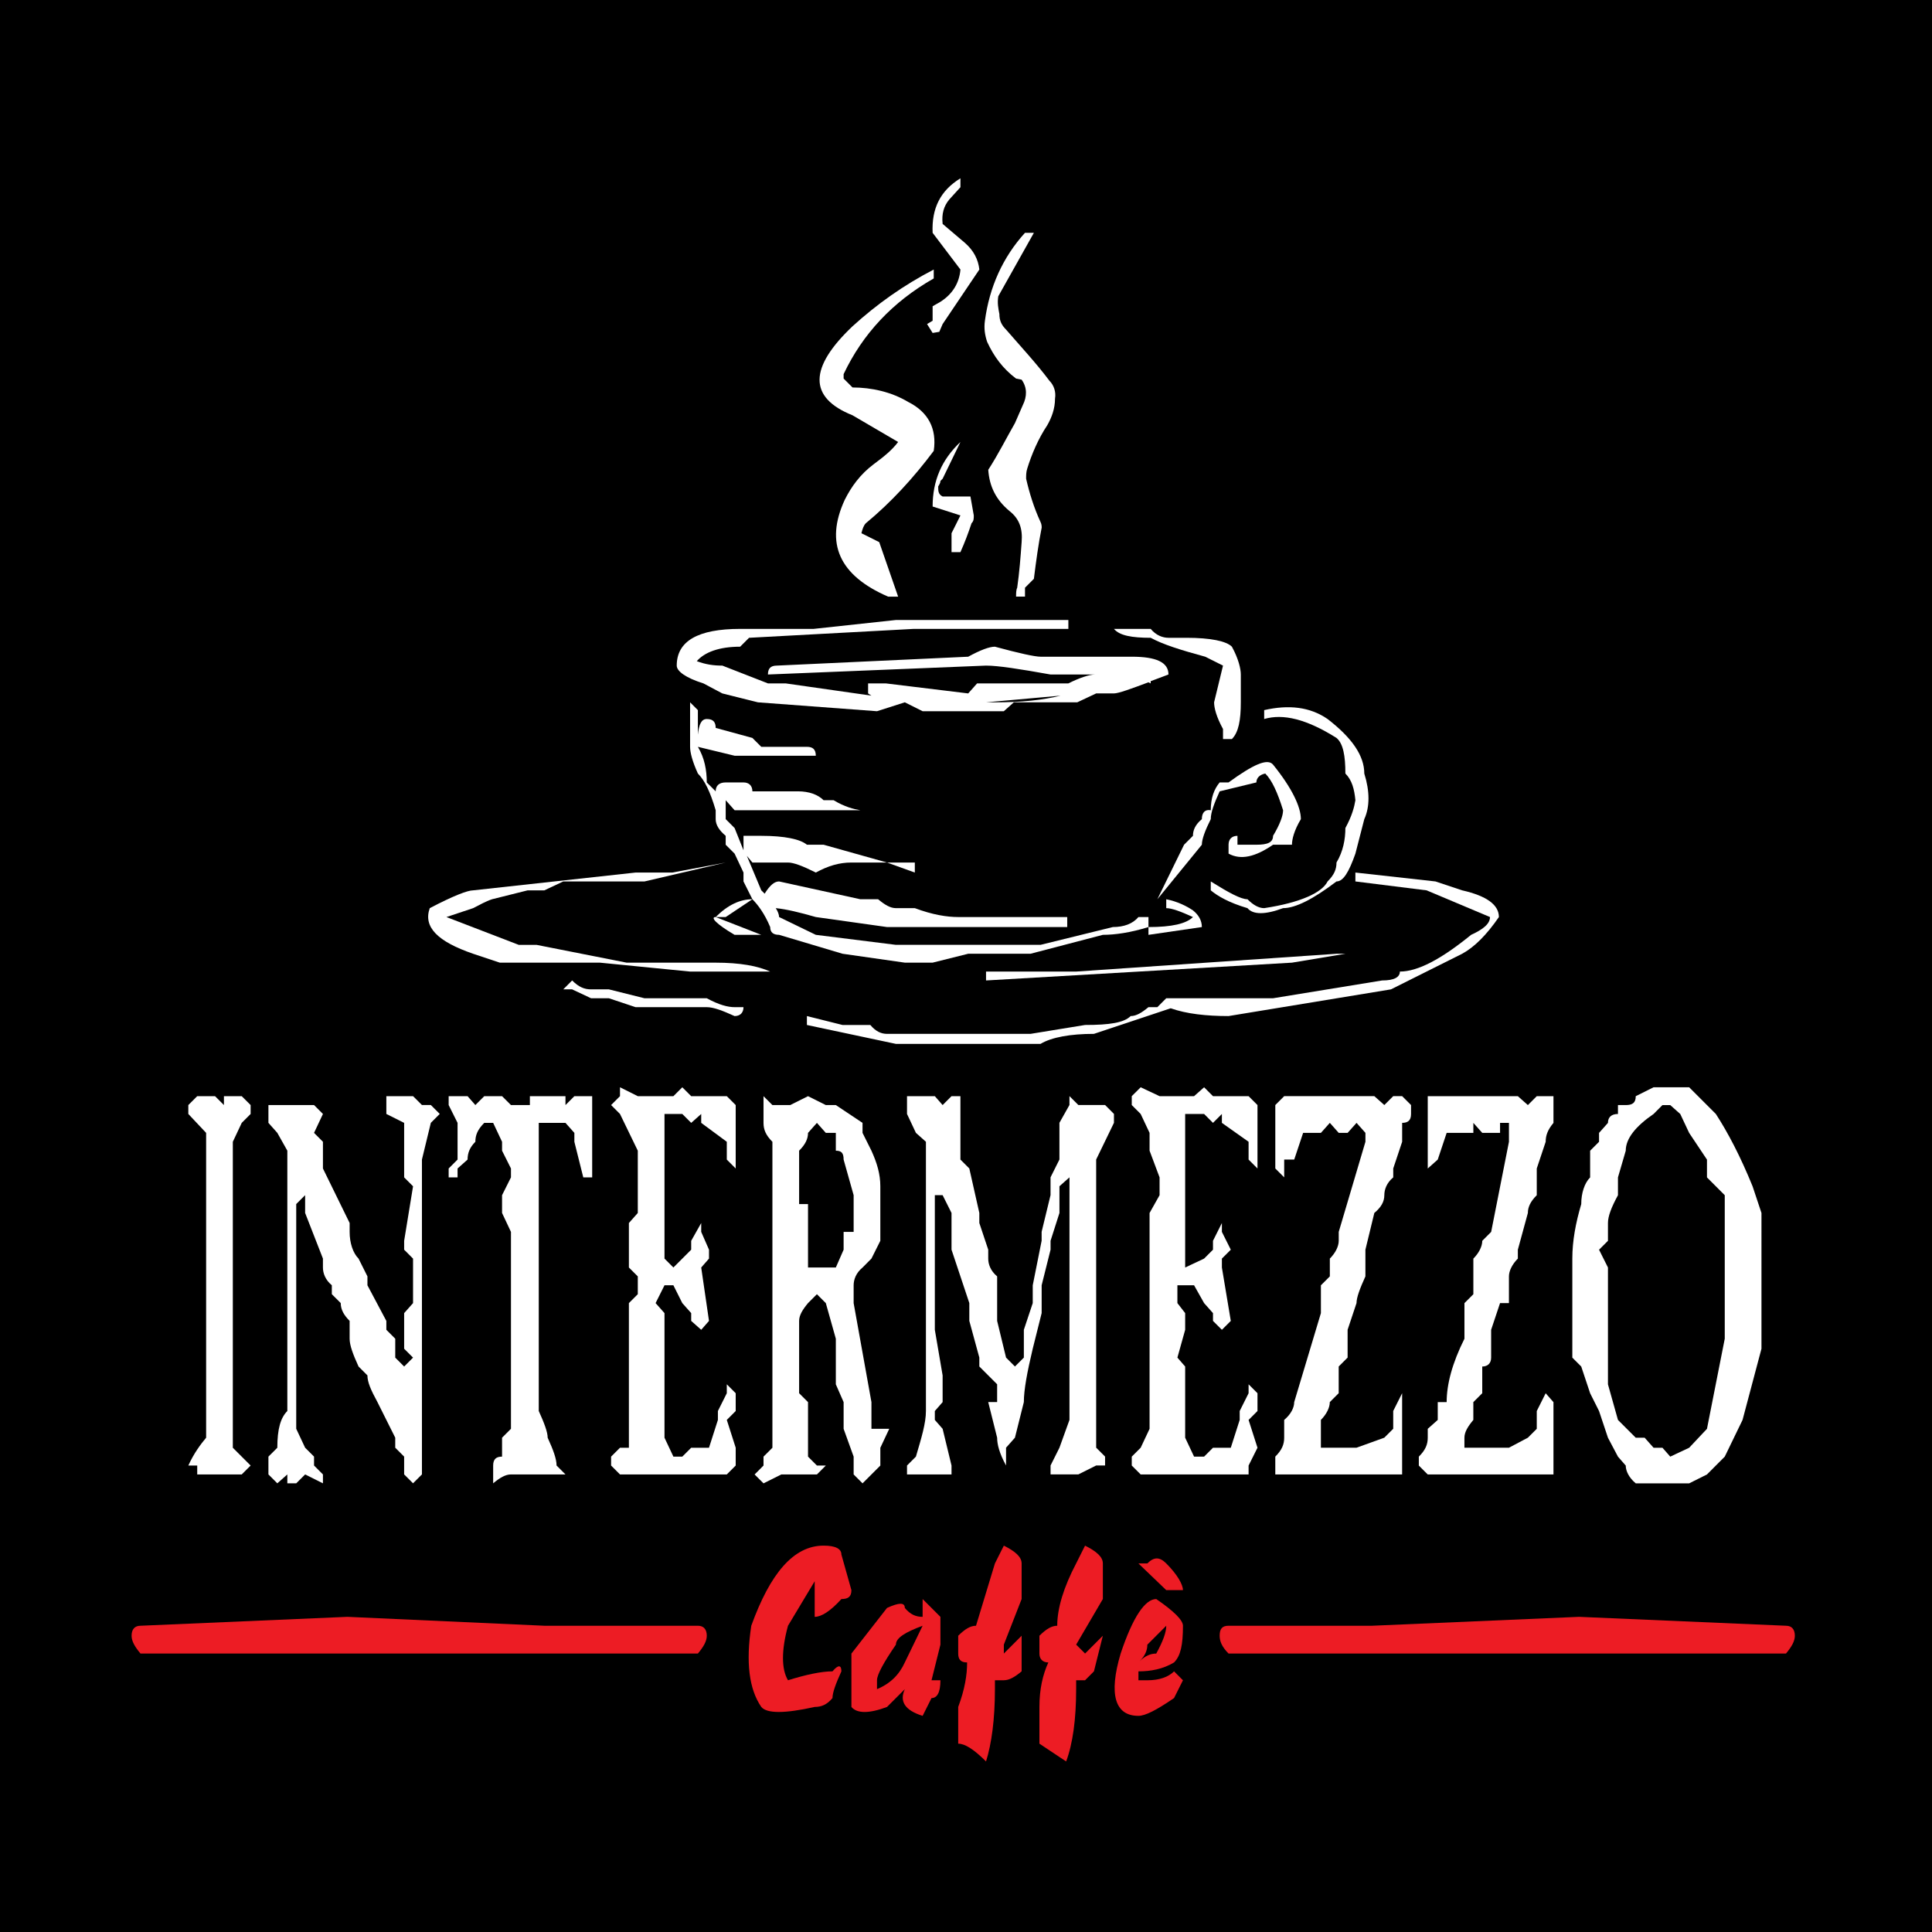 <?xml version="1.0" encoding="utf-8"?>
<!-- Generator: Adobe Illustrator 13.0.0, SVG Export Plug-In . SVG Version: 6.00 Build 14948)  -->
<!DOCTYPE svg PUBLIC "-//W3C//DTD SVG 1.0//EN" "http://www.w3.org/TR/2001/REC-SVG-20010904/DTD/svg10.dtd">
<svg version="1.0" id="Layer_1" xmlns="http://www.w3.org/2000/svg" xmlns:xlink="http://www.w3.org/1999/xlink" x="0px" y="0px"
	 width="192.756px" height="192.756px" viewBox="0 0 192.756 192.756" enable-background="new 0 0 192.756 192.756"
	 xml:space="preserve">
<g>
	<polygon fill-rule="evenodd" clip-rule="evenodd" points="0,0 192.756,0 192.756,192.756 0,192.756 0,0 	"/>
	<path fill-rule="evenodd" clip-rule="evenodd" fill="#ED1C24" d="M69.627,162.201H54.31l-19.647-0.889l-20.646,0.889
		c-0.555,0-0.888,0.332-0.888,0.998c0,0.555,0.333,1.109,0.888,1.777h55.611c0.555-0.668,0.888-1.223,0.888-1.777
		C70.515,162.533,70.182,162.201,69.627,162.201L69.627,162.201z"/>
	<path fill-rule="evenodd" clip-rule="evenodd" fill="#ED1C24" d="M179.072,163.199c0-0.666-0.332-0.998-0.887-0.998l-20.646-0.889
		l-20.646,0.889h-14.318c-0.666,0-0.889,0.332-0.889,0.998c0,0.555,0.223,1.109,0.889,1.777h55.611
		C178.74,164.309,179.072,163.754,179.072,163.199L179.072,163.199z"/>
	<path fill-rule="evenodd" clip-rule="evenodd" fill="#ED1C24" d="M108.256,154.209l-0.889,1.775
		c-1.221,2.332-1.887,4.439-1.887,6.217c-0.555,0-1.111,0.332-1.777,0.998v1.777c0,0.555,0.334,0.887,0.889,0.887
		c-0.555,1.221-0.889,2.664-0.889,4.439v3.664l2.666,1.775c0.664-1.775,0.998-4.217,0.998-7.215v-0.887h0.889l0.887-0.889
		l0.889-3.553l-1.775,1.777l-0.889-0.889l2.664-4.551v-3.553C110.031,155.318,109.365,154.764,108.256,154.209L108.256,154.209z"/>
	<path fill-rule="evenodd" clip-rule="evenodd" fill="#ED1C24" d="M101.928,159.537v-3.553c0-0.666-0.666-1.221-1.775-1.775
		l-0.889,1.775l-1.887,6.217c-0.555,0-1.11,0.332-1.776,0.998v1.777c0,0.555,0.222,0.887,0.888,0.887
		c0,1.221-0.222,2.664-0.888,4.439v3.664c0.666,0,1.554,0.555,2.776,1.775c0.555-1.775,0.887-4.217,0.887-7.215v-0.887h0.889
		c0.555,0,1.109-0.334,1.775-0.889v-3.553l-1.775,1.777v-0.889L101.928,159.537L101.928,159.537z"/>
	<path fill-rule="evenodd" clip-rule="evenodd" fill="#ED1C24" d="M83.946,159.537c0.666,0,0.999-0.223,0.999-0.889l-0.999-3.553
		c0-0.555-0.555-0.887-1.776-0.887c-2.997,0-5.328,2.775-7.215,7.992c-0.555,3.662-0.222,6.326,0.999,8.102
		c0.555,0.668,2.332,0.668,5.328,0c0.666,0,1.221-0.221,1.776-0.887c0-0.555,0.333-1.443,0.888-2.664c0-0.666-0.333-0.666-0.888,0
		c-1.11,0-2.664,0.332-4.44,0.889c-0.666-1.111-0.666-2.998,0-5.439l2.664-4.439v3.551
		C81.948,161.312,82.836,160.758,83.946,159.537L83.946,159.537z"/>
	<path fill-rule="evenodd" clip-rule="evenodd" fill="#ED1C24" d="M93.826,164.088v-2.775l-1.776-1.775v1.775
		c-0.666,0-1.221-0.223-1.776-0.889c0-0.555-0.555-0.555-1.776,0l-3.552,4.553v5.326c0.555,0.668,1.776,0.668,3.552,0l1.776-1.775
		c-0.555,1.221,0,2.109,1.776,2.664l0.888-1.775c0.555,0,0.889-0.555,0.889-1.775h-0.889L93.826,164.088L93.826,164.088z
		 M87.498,168.527v-0.887c0-0.557,0.666-1.777,1.887-3.553c0-0.666,0.888-1.221,2.664-1.887l-1.776,3.662
		C89.718,167.084,88.83,167.973,87.498,168.527L87.498,168.527z"/>
	<path fill-rule="evenodd" clip-rule="evenodd" fill="#ED1C24" d="M116.357,158.648h1.666c0-0.555-0.555-1.553-1.666-2.664
		c-0.666-0.666-1.221-0.666-1.887,0h-0.889L116.357,158.648L116.357,158.648z"/>
	<path fill-rule="evenodd" clip-rule="evenodd" fill="#ED1C24" d="M117.135,165.863c0.666-0.666,0.889-1.775,0.889-3.662
		c0-0.555-0.889-1.443-2.664-2.664c-1.109,0-2.332,1.775-3.553,5.439c-1.221,4.105-0.555,6.215,1.775,6.215
		c0.668,0,1.777-0.555,3.553-1.775l0.889-1.775l-0.889-0.889c-0.555,0.555-1.443,0.889-2.664,0.889h-0.889v-0.889
		C114.805,166.752,116.025,166.529,117.135,165.863L117.135,165.863z M114.471,164.088l1.887-1.887c0,0.666-0.332,1.553-0.998,2.775
		c-0.555,0-1.109,0.221-1.666,0.775C114.25,165.197,114.471,164.643,114.471,164.088L114.471,164.088z"/>
	<path fill-rule="evenodd" clip-rule="evenodd" fill="#FFFFFF" d="M172.08,145.328l1.775-3.662l1.887-7.104V121.02l-0.887-2.664
		c-1.221-2.996-2.443-5.328-3.664-7.215l-2.664-2.664h-3.551l-1.777,0.889c0,0.666-0.332,0.887-0.998,0.887h-0.777v0.889
		c-0.666,0-0.998,0.334-0.998,0.889l-0.889,0.998v0.889l-0.889,0.889v2.662c-0.555,0.557-0.887,1.555-0.887,2.664
		c-0.555,1.889-0.889,3.664-0.889,5.439v9.879l0.889,0.889l0.887,2.664l0.889,1.775l0.889,2.664l0.998,1.887l0.777,0.889
		c0,0.555,0.332,1.221,0.998,1.775h5.328l1.777-0.887L172.08,145.328L172.08,145.328z M170.305,142.553l-1.777,1.889l-1.887,0.887
		l-0.777-0.887h-0.887l-0.889-1h-0.889l-1.775-1.775l-0.998-3.553v-11.654l-0.889-1.777l0.889-0.887v-1.775
		c0-0.668,0.332-1.555,0.998-2.775v-1.777l0.777-2.662c0-1.223,0.998-2.443,2.775-3.664l0.887-0.889h0.777l1,0.889l0.887,1.887
		l1.777,2.664v1.775l1.775,1.777v14.318L170.305,142.553L170.305,142.553z"/>
	<path fill-rule="evenodd" clip-rule="evenodd" fill="#FFFFFF" d="M152.434,143.441l-1.889,1h-4.439v-1
		c0-0.555,0.334-1.109,0.889-1.775v-1.777l0.889-0.887v-2.664c0.555,0,0.887-0.334,0.887-0.889v-2.775l0.889-2.664h0.887v-2.664
		c0-0.555,0.334-1.221,0.889-1.775v-0.889l1-3.662c0-0.555,0.221-1.109,0.887-1.775v-2.664l0.889-2.664
		c0-0.666,0.223-1.221,0.777-1.887v-2.664h-1.666l-0.887,0.887l-1-0.887h-8.99v7.215l0.998-0.889l0.889-2.664h2.664v-0.998
		l0.889,0.998h1.775v-0.998h0.887v1.887l-1.775,8.99l-0.887,0.889c0,0.555-0.334,1.221-0.889,1.775v3.553l-0.889,0.887v3.553
		c-1.221,2.441-1.775,4.551-1.775,6.326h-0.889v1.777l-0.998,0.887v0.889c0,0.666-0.223,1.221-0.889,1.887v0.889l0.889,0.889h12.543
		v-7.217l-0.777-0.887l-0.889,1.775v1.775L152.434,143.441L152.434,143.441z"/>
	<path fill-rule="evenodd" clip-rule="evenodd" fill="#FFFFFF" d="M131.787,128.234v2.775l-2.664,8.879c0,0.557-0.334,1.223-1,1.777
		v1.775c0,0.666-0.221,1.221-0.887,1.887v1.777h12.654v-8.104l-0.889,1.775v1.775l-0.889,0.889l-2.773,1h-3.553v-2.775
		c0.555-0.555,0.889-1.221,0.889-1.777l0.887-0.887v-2.664l0.889-0.889v-2.775l0.889-2.664c0-0.555,0.332-1.441,0.887-2.664v-2.664
		l0.889-3.662c0.666-0.555,0.998-1.109,0.998-1.775c0-0.555,0.223-1.221,0.889-1.777v-0.887l0.889-2.664v-1.887
		c0.555,0,0.887-0.223,0.887-0.889v-0.889l-0.887-0.887h-0.889l-0.889,0.887l-0.998-0.887h-8.992l-0.887,0.887v6.328l0.887,0.887
		v-1.775h1l0.889-2.664h1.775l0.889-0.998l0.887,0.998h0.889l0.889-0.998l0.887,0.998v0.889l-2.664,8.99v0.889
		c0,0.555-0.332,1.221-0.887,1.775v1.775L131.787,128.234L131.787,128.234z"/>
	<polygon fill-rule="evenodd" clip-rule="evenodd" fill="#FFFFFF" points="121.02,144.441 120.133,145.328 119.133,145.328 
		118.244,143.441 118.244,136.338 117.469,135.449 118.244,132.674 118.244,131.01 117.469,130.01 117.469,128.234 119.133,128.234 
		120.133,130.01 121.02,131.01 121.02,131.787 121.908,132.674 122.797,131.787 121.908,126.459 121.908,125.57 122.797,124.682 
		121.908,122.906 121.908,122.02 121.02,123.795 121.02,124.682 120.133,125.57 118.244,126.459 118.244,111.141 120.133,111.141 
		121.02,112.029 121.908,111.141 121.908,112.029 124.572,113.916 124.572,115.691 125.459,116.58 125.459,110.252 124.572,109.365 
		121.02,109.365 120.133,108.477 119.133,109.365 115.691,109.365 113.805,108.477 112.916,109.365 112.916,110.252 
		113.805,111.141 114.693,113.027 114.693,114.805 115.691,117.467 115.691,119.244 114.693,121.02 114.693,142.553 
		113.805,144.441 112.916,145.328 112.916,146.217 113.805,147.105 124.572,147.105 124.572,146.217 125.459,144.441 
		124.572,141.666 125.459,140.777 125.459,139.002 124.572,138.113 124.572,139.002 123.684,140.777 123.684,141.666 
		122.797,144.441 121.02,144.441 	"/>
	<path fill-rule="evenodd" clip-rule="evenodd" fill="#FFFFFF" d="M103.037,128.234v1.775l-0.887,2.664v2.775l-0.889,0.889
		l-0.887-0.889l-0.889-3.662v-4.441c-0.666-0.555-0.889-1.221-0.889-1.775v-0.889l-0.888-2.662v-1l-0.999-4.439l-0.888-0.889v-6.326
		h-0.888l-0.888,0.887l-0.777-0.887h-2.775v1.775l0.888,1.887l0.999,0.889v26.861c0,1.221-0.444,2.664-0.999,4.551l-0.888,0.889
		v0.889h4.44v-0.889l-0.888-3.664l-0.777-0.887v-0.889l0.777-0.889v-2.662l-0.777-4.553v-13.43h0.777l0.888,1.775v3.662l1.776,5.328
		v1.777l0.999,3.662v0.889l1.776,1.775v1.775h-0.889l0.889,3.553c0,0.666,0.221,1.555,0.889,2.775v-1.775l0.887-1l0.889-3.553
		c0-1.221,0.332-2.996,0.887-5.326l0.889-3.553v-2.775l0.889-3.553v-0.887l0.887-2.775v-2.664l1-0.889v24.199l-1,2.775l-0.887,1.775
		v0.889h2.773l1.777-0.889h0.889v-0.889l-0.889-0.887v-28.75l1.775-3.662v-0.889l-0.887-0.889h-2.666l-0.887-0.887v0.887l-1,1.777
		v3.662l-0.887,1.775v1.777l-0.889,3.662v0.889L103.037,128.234L103.037,128.234z"/>
	<path fill-rule="evenodd" clip-rule="evenodd" fill="#FFFFFF" d="M86.943,125.57l0.888-1.775v-5.439
		c0-1.221-0.333-2.33-0.888-3.551l-0.888-1.777v-0.998l-2.664-1.777h-0.999l-1.776-0.887l-1.776,0.887h-1.776l-0.888-0.887v2.664
		c0,0.666,0.222,1.221,0.888,1.887v30.525l-0.888,0.887v0.889l-0.888,0.889l0.888,0.887l1.776-0.887h3.552l0.888-0.889h-0.888
		l-0.888-0.889v-5.439l-0.888-0.887v-7.215c0-0.555,0.333-1.111,0.888-1.777l0.888-0.887l0.888,0.887l0.999,3.553v4.551l0.777,1.775
		v2.664l1,2.775v1.777l0.888,0.887l1.776-1.775v-1.775l0.888-1.889h-1.776v-2.664l-1.776-9.879v-1.775
		c0-0.555,0.222-1.221,0.888-1.775L86.943,125.57L86.943,125.57z M84.168,124.682l-0.777,1.777h-2.775v-6.328h-0.888v-5.326
		c0.666-0.666,0.888-1.223,0.888-1.777l0.888-0.998l0.888,0.998h0.999v1.777c0.555,0,0.777,0.221,0.777,0.887l1,3.553v3.662h-1
		V124.682L84.168,124.682z"/>
	<polygon fill-rule="evenodd" clip-rule="evenodd" fill="#FFFFFF" points="72.513,109.365 68.961,109.365 68.073,108.477 
		67.185,109.365 63.633,109.365 61.857,108.477 61.857,109.365 60.969,110.252 61.857,111.141 63.633,114.805 63.633,121.02 
		62.745,122.02 62.745,126.459 63.633,127.346 63.633,129.123 62.745,130.01 62.745,144.441 61.857,144.441 60.969,145.328 
		60.969,146.217 61.857,147.105 72.513,147.105 73.401,146.217 73.401,144.441 72.513,141.666 73.401,140.777 73.401,139.002 
		72.513,138.113 72.513,139.002 71.625,140.777 71.625,141.666 70.737,144.441 68.961,144.441 68.073,145.328 67.185,145.328 
		66.297,143.441 66.297,131.01 65.409,130.01 66.297,128.234 67.185,128.234 68.073,130.01 68.961,131.01 68.961,131.787 
		69.96,132.674 70.737,131.787 69.96,126.459 70.737,125.57 70.737,124.682 69.96,122.906 69.96,122.02 68.961,123.795 
		68.961,124.682 67.185,126.459 66.297,125.57 66.297,111.141 68.073,111.141 68.961,112.029 69.96,111.141 69.96,112.029 
		72.513,113.916 72.513,115.691 73.401,116.58 73.401,110.252 72.513,109.365 	"/>
	<path fill-rule="evenodd" clip-rule="evenodd" fill="#FFFFFF" d="M58.194,117.467h0.888v-8.102h-1.776l-0.888,0.887v-0.887h-3.552
		v0.887h-1.887l-0.888-0.887h-1.776l-0.888,0.887l-0.777-0.887h-1.887v0.887l0.888,1.777v3.662l-0.888,0.889v0.887h0.888v-0.887
		l0.999-0.889c0-0.666,0.222-1.221,0.777-1.775c0-0.666,0.222-1.221,0.888-1.887h0.888l0.888,1.887v0.889l0.888,1.775v0.887
		l-0.888,1.777v1.775l0.888,1.887v19.646l-0.888,0.889v1.887c-0.555,0-0.888,0.223-0.888,0.889v1.775
		c0.666-0.555,1.22-0.887,1.775-0.887h5.439l-0.888-0.889c0-0.666-0.333-1.555-0.888-2.775c0-0.555-0.333-1.443-0.888-2.664v-28.748
		h2.664l0.888,0.998v0.889L58.194,117.467L58.194,117.467z"/>
	<path fill-rule="evenodd" clip-rule="evenodd" fill="#FFFFFF" d="M41.211,109.365h-2.665v1.775l1.776,0.889v5.438l0.888,0.889
		l-0.888,5.439v0.887l0.888,0.889v4.439l-0.888,1v3.553l0.888,0.887l-0.888,0.889l-0.888-0.889v-1.887l-0.888-0.889v-0.887
		l-1.887-3.553v-0.889l-0.888-1.775c-0.555-0.555-0.888-1.553-0.888-2.664v-0.887l-2.664-5.439v-2.664l-0.888-0.889l0.888-1.887
		l-0.888-0.889h-4.551v1.777l0.888,0.998l0.999,1.777v25.973c-0.666,0.666-0.999,1.775-0.999,3.664l-0.888,0.887v1.777l0.888,0.887
		l0.999-0.887v0.887h0.888l0.888-0.887l1.776,0.887v-0.887l-0.888-0.889v-0.889l-0.889-0.887l-0.888-1.889v-22.422l0.888-0.887
		v1.775l1.776,4.551v0.889c0,0.555,0.222,1.221,0.888,1.775v0.889l0.888,0.887c0,0.666,0.333,1.223,0.888,1.777v1.775
		c0,0.666,0.333,1.555,0.888,2.775l0.888,0.889c0,0.664,0.333,1.441,0.999,2.662l1.776,3.553v1l0.888,0.887v1.777l0.888,0.887
		l0.888-0.887v-31.414l0.888-3.662l0.889-0.889l-0.889-0.889h-0.888L41.211,109.365L41.211,109.365z"/>
	<path fill-rule="evenodd" clip-rule="evenodd" fill="#FFFFFF" d="M25.005,111.141v-0.889l-0.888-0.887h-1.776v0.887l-0.888-0.887
		h-1.776l-0.888,0.887v0.889l1.776,1.887v30.414c-0.555,0.666-1.221,1.555-1.776,2.775h0.888v0.889h4.44l0.888-0.889l-1.776-1.775
		v-30.525l0.888-1.887L25.005,111.141L25.005,111.141z"/>
	<path fill-rule="evenodd" clip-rule="evenodd" fill="#FFFFFF" d="M126.127,70.848v0.888c1.887-0.555,4.217,0,7.215,1.887
		c0.666,0.555,0.887,1.776,0.887,3.552c0.666,0.666,0.889,1.554,1,2.664c-0.111,0.666-0.334,1.554-1,2.775
		c0,1.11-0.221,2.331-0.887,3.441c0,0.667-0.223,1.221-0.889,1.887c-0.555,1.11-2.664,2.109-6.326,2.664
		c-0.557,0-1.111-0.333-1.666-0.888c-0.666,0-1.887-0.667-3.662-1.776v0.888c0.666,0.555,1.775,1.221,3.662,1.776
		c0.555,0.666,1.775,0.666,3.553,0c1.221,0,2.996-0.888,5.328-2.664c0.666,0,1.221-0.888,1.887-2.775l0.887-3.441
		c0.557-1.221,0.557-2.775,0-4.551c0-1.776-1.221-3.552-3.662-5.439C130.678,70.515,128.568,70.293,126.127,70.848L126.127,70.848z"
		/>
	<path fill-rule="evenodd" clip-rule="evenodd" fill="#FFFFFF" d="M119.021,83.391l-0.887,0.888l-2.664,5.439l4.439-5.439
		c0-0.555,0.332-1.443,0.889-2.553c0-0.666,0.332-1.554,0.887-2.775l3.664-0.888c0-0.444,0.332-0.777,0.887-0.888
		c0.666,0.666,1.223,1.887,1.777,3.663c0,0.555-0.334,1.443-1,2.553c0,0.667-0.555,0.888-1.664,0.888h-1.887v-0.888
		c-0.557,0-0.889,0.333-0.889,0.888v0.888c1.221,0.666,2.664,0.333,4.439-0.888h1.887c0-0.555,0.223-1.443,0.889-2.553
		c0-1.221-0.889-3.108-2.775-5.439c-0.555-0.667-1.998,0-4.439,1.776h-0.889c-0.555,0.666-0.887,1.554-0.887,2.775
		c-0.557-0.111-0.889,0.222-0.889,0.888C119.244,82.281,119.021,82.836,119.021,83.391L119.021,83.391z"/>
	<polygon fill-rule="evenodd" clip-rule="evenodd" fill="#FFFFFF" points="107.367,96.933 98.377,96.933 98.377,97.82 128.9,96.045 
		134.229,95.157 133.342,95.157 107.367,96.933 	"/>
	<path fill-rule="evenodd" clip-rule="evenodd" fill="#FFFFFF" d="M108.256,102.262l-5.439,0.887H88.497
		c-0.555,0-1.11-0.223-1.665-0.887h-2.775l-3.552-0.889v0.889l8.88,1.887h14.429c1.111-0.668,2.998-1,5.328-1l7.66-2.553
		c1.553,0.555,3.551,0.777,5.771,0.777l16.205-2.664l7.104-3.552c1.223-0.666,2.443-1.887,3.664-3.663
		c0-1.221-1.221-2.109-3.664-2.664l-2.662-0.888l-7.992-0.888v0.888l7.104,0.888l6.326,2.664c0,0.666-0.666,1.221-1.887,1.776
		c-2.996,2.442-5.328,3.663-7.104,3.663c0,0.556-0.555,0.888-1.775,0.888l-10.879,1.775h-10.656l-0.887,0.889h-0.889
		c-0.666,0.555-1.221,0.889-1.775,0.889C112.141,102.039,110.697,102.262,108.256,102.262L108.256,102.262z"/>
	<path fill-rule="evenodd" clip-rule="evenodd" fill="#FFFFFF" d="M72.402,86.055l-5.328,0.999h-3.663L47.205,88.83
		c-0.555,0-1.998,0.555-4.329,1.776c-0.666,1.887,0.777,3.33,4.329,4.551l2.664,0.888h9.99l8.991,0.888h7.992
		c-1.221-0.555-2.997-0.888-5.439-0.888h-8.88l-8.991-1.776h-1.776l-7.215-2.775l2.664-0.888c0.667-0.333,1.221-0.666,1.887-0.888
		l3.552-0.888h1.665l1.887-0.888h8.103L72.402,86.055L72.402,86.055z"/>
	<path fill-rule="evenodd" clip-rule="evenodd" fill="#FFFFFF" d="M60.747,99.596l2.664,0.889h7.104
		c0.666,0,1.554,0.334,2.775,0.889c0.555,0,0.888-0.334,0.888-0.889H73.29c-0.666,0-1.554-0.223-2.775-0.889h-6.216l-3.552-0.887
		h-1.776c-0.666,0-1.221-0.223-1.887-0.889l-0.888,0.889h0.888l1.887,0.887H60.747L60.747,99.596z"/>
	<path fill-rule="evenodd" clip-rule="evenodd" fill="#FFFFFF" d="M119.021,90.828c-0.666-0.444-1.553-0.888-2.664-1.11v0.888
		c0.555,0,1.443,0.333,2.664,0.888c-0.666,0.666-2.109,0.999-4.439,0.999v0.777l5.328-0.777
		C119.91,91.827,119.576,91.272,119.021,90.828L119.021,90.828z"/>
	<polygon fill-rule="evenodd" clip-rule="evenodd" fill="#FFFFFF" points="88.497,86.055 91.272,87.054 91.272,86.055 
		88.497,86.055 	"/>
	<path fill-rule="evenodd" clip-rule="evenodd" fill="#FFFFFF" d="M71.403,91.494h0.999l2.664-1.776
		C73.845,89.718,72.625,90.273,71.403,91.494L71.403,91.494z"/>
	<path fill-rule="evenodd" clip-rule="evenodd" fill="#FFFFFF" d="M71.403,91.494c-0.555,0,0,0.666,1.887,1.776h2.664L71.403,91.494
		L71.403,91.494z"/>
	<path fill-rule="evenodd" clip-rule="evenodd" fill="#FFFFFF" d="M91.272,90.606h-1.887c-0.555,0-1.11-0.333-1.776-0.888h-1.775
		l-8.103-1.776c-0.444,0-0.888,0.333-1.443,1.221l-0.333-0.333l-1.443-3.441l0.555,0.666h3.552c0.555,0,1.443,0.333,2.775,0.999
		c1.221-0.666,2.331-0.999,3.552-0.999h3.552l-6.327-1.776h-1.665c-0.666-0.555-2.22-0.888-4.551-0.888h-1.776v1.443l-0.888-2.22
		l-0.888-0.888v-1.887l0.888,0.999h12.543c-0.666-0.111-1.554-0.333-2.664-0.999H82.17c-0.555-0.555-1.443-0.888-2.553-0.888h-4.551
		c0-0.555-0.333-0.888-0.888-0.888h-1.776c-0.666,0-0.999,0.333-0.999,0.888l-0.888-0.888c0-1.221-0.222-2.442-0.888-3.552
		l3.663,0.888h8.103c0-0.666-0.333-0.888-0.888-0.888h-4.551l-0.888-0.888l-3.663-0.999c0-0.555-0.222-0.888-0.888-0.888
		c-0.555,0-0.777,0.555-0.888,1.554v-2.442l-0.777-0.777v4.44c0,0.555,0.222,1.443,0.777,2.664c0.666,0.666,1.221,1.776,1.776,3.663
		v0.888c0,0.555,0.333,1.11,0.999,1.665v0.888l0.888,0.888l0.888,1.887v0.888l0.888,1.776c0.555,0.555,1.221,1.442,1.776,2.774
		c0,0.555,0.333,0.777,0.888,0.777l6.327,1.887l6.216,0.888h2.775l3.552-0.888h6.216l7.215-1.887c1.221,0,2.775-0.222,4.551-0.777
		v-0.999h-1c-0.555,0.666-1.441,0.999-2.553,0.999l-7.215,1.776H89.385l-7.992-0.999l-3.663-1.776c0-0.222-0.111-0.555-0.333-0.888
		c1.11,0.111,2.442,0.444,3.996,0.888l7.104,0.999h17.981v-0.999H95.601C94.491,91.494,93.048,91.272,91.272,90.606L91.272,90.606z"
		/>
	<path fill-rule="evenodd" clip-rule="evenodd" fill="#FFFFFF" d="M102.262,23.229c-2.221,2.442-3.553,5.438-3.996,8.769
		c-0.111,0.777,0,1.443,0.221,2.109c0.666,1.443,1.555,2.664,2.887,3.663l0.555,0.111c0.555,0.777,0.555,1.665,0.111,2.553
		l-0.777,1.776c-0.887,1.554-1.664,3.108-2.664,4.662c0.111,1.665,0.777,2.997,2.109,4.106c1,0.777,1.332,1.776,1.221,3.108
		c-0.111,1.554-0.221,2.997-0.443,4.551c-0.111,0.222-0.111,0.555-0.111,0.888h0.889v-0.888l0.887-0.888
		c0.223-1.776,0.445-3.441,0.777-5.106c0-0.111,0-0.333-0.111-0.555c-0.666-1.443-1.109-2.886-1.441-4.329
		c0-0.333,0-0.666,0.109-0.999c0.443-1.443,1.111-2.997,1.998-4.329c0.445-0.777,0.777-1.666,0.777-2.664
		c0.111-0.667-0.111-1.333-0.555-1.776c-1.332-1.776-2.887-3.441-4.328-5.106c-0.445-0.444-0.668-0.888-0.668-1.554
		c-0.109-0.555-0.221-1.11-0.109-1.776l3.551-6.327H102.262L102.262,23.229z"/>
	<path fill-rule="evenodd" clip-rule="evenodd" fill="#FFFFFF" d="M96.267,24.228l-2.22-1.887c-0.111-1,0.111-1.776,0.666-2.442
		l1.11-1.221V17.79c-1.998,1.221-2.886,2.997-2.775,5.439l2.775,3.663c-0.111,1.332-0.777,2.442-1.998,3.219l-0.777,0.444v1.443
		l-0.555,0.333l0.555,0.888l0.666-0.111l0.333-0.777l3.663-5.439C97.599,25.893,97.155,25.005,96.267,24.228L96.267,24.228z"/>
	<path fill-rule="evenodd" clip-rule="evenodd" fill="#FFFFFF" d="M93.159,27.78v-0.888c-2.997,1.554-5.661,3.441-8.103,5.661
		c-4.329,4.107-4.44,7.104,0,8.88l4.551,2.664c-0.667,0.888-1.554,1.554-2.442,2.22c-1.332,0.999-2.22,2.22-2.886,3.552
		c-1.998,4.329-0.555,7.548,4.329,9.657h0.999l-1.887-5.439l-1.776-0.888c0.111-0.444,0.223-0.777,0.444-1
		c2.553-2.109,4.773-4.551,6.771-7.215c0.333-2.22-0.555-3.885-2.553-4.884c-1.665-0.999-3.663-1.443-5.55-1.443l-0.888-0.888
		c0-0.222,0-0.333,0-0.444C86.055,33.33,89.052,30.111,93.159,27.78L93.159,27.78z"/>
	<path fill-rule="evenodd" clip-rule="evenodd" fill="#FFFFFF" d="M94.047,47.76l1.776-3.663c-1.887,1.776-2.775,3.885-2.775,6.438
		l2.775,0.889l-0.888,1.776v1.887h0.888c0.444-0.999,0.777-1.887,1.11-2.886c0.222-0.222,0.222-0.444,0.222-0.776
		c-0.111-0.667-0.222-1.221-0.333-1.888h-2.774c-0.444-0.222-0.444-0.555-0.444-0.999c0.111-0.222,0.223-0.333,0.223-0.555
		L94.047,47.76L94.047,47.76z"/>
	<path fill-rule="evenodd" clip-rule="evenodd" fill="#FFFFFF" d="M87.498,70.958l2.775-0.888l1.776,0.888h8.103l0.998-0.888h6.328
		l1.887-0.888h1.775c0.443,0,1.666-0.444,3.441-1.11l0.223,0.111v-0.222l1.775-0.666c0-1.221-1.221-1.776-3.664-1.776h-9.102
		c-0.555,0-2.107-0.333-4.551-0.999c-0.555,0-1.443,0.333-2.664,0.999l-19.092,0.888c-0.666,0-0.888,0.333-0.888,0.888l21.756-0.888
		c1.221,0,3.33,0.333,6.438,0.888h4.439c-0.555,0-1.555,0.333-2.664,0.888h-9.102l-0.888,1l-8.214-1H86.61v1l0.333,0.222
		l-8.547-1.221h-1.775l-4.551-1.776c-0.888,0-1.666-0.111-2.553-0.444c0.777-0.888,2.22-1.443,4.329-1.443l0.888-0.888l16.428-0.888
		h15.429v-0.888H89.385l-8.214,0.888h-7.326c-4.218,0-6.327,1.221-6.327,3.663c0,0.555,0.888,1.221,2.664,1.776l1.887,1l3.552,0.888
		L87.498,70.958L87.498,70.958z M99.264,70.071h-0.887l7.436-0.666C104.037,69.849,101.928,70.071,99.264,70.071L99.264,70.071z"/>
	<path fill-rule="evenodd" clip-rule="evenodd" fill="#FFFFFF" d="M114.805,62.745h-3.664c0.555,0.666,1.775,0.888,3.664,0.888
		c1.221,0.666,2.996,1.221,5.438,1.887l1.777,0.888l-0.889,3.663c0,0.555,0.223,1.443,0.889,2.664v0.999h0.887
		c0.666-0.666,0.889-1.887,0.889-3.663v-2.775c0-0.555-0.223-1.554-0.889-2.775c-0.555-0.555-2.107-0.888-4.551-0.888h-1.775
		C116.025,63.633,115.359,63.411,114.805,62.745L114.805,62.745z"/>
</g>
</svg>
